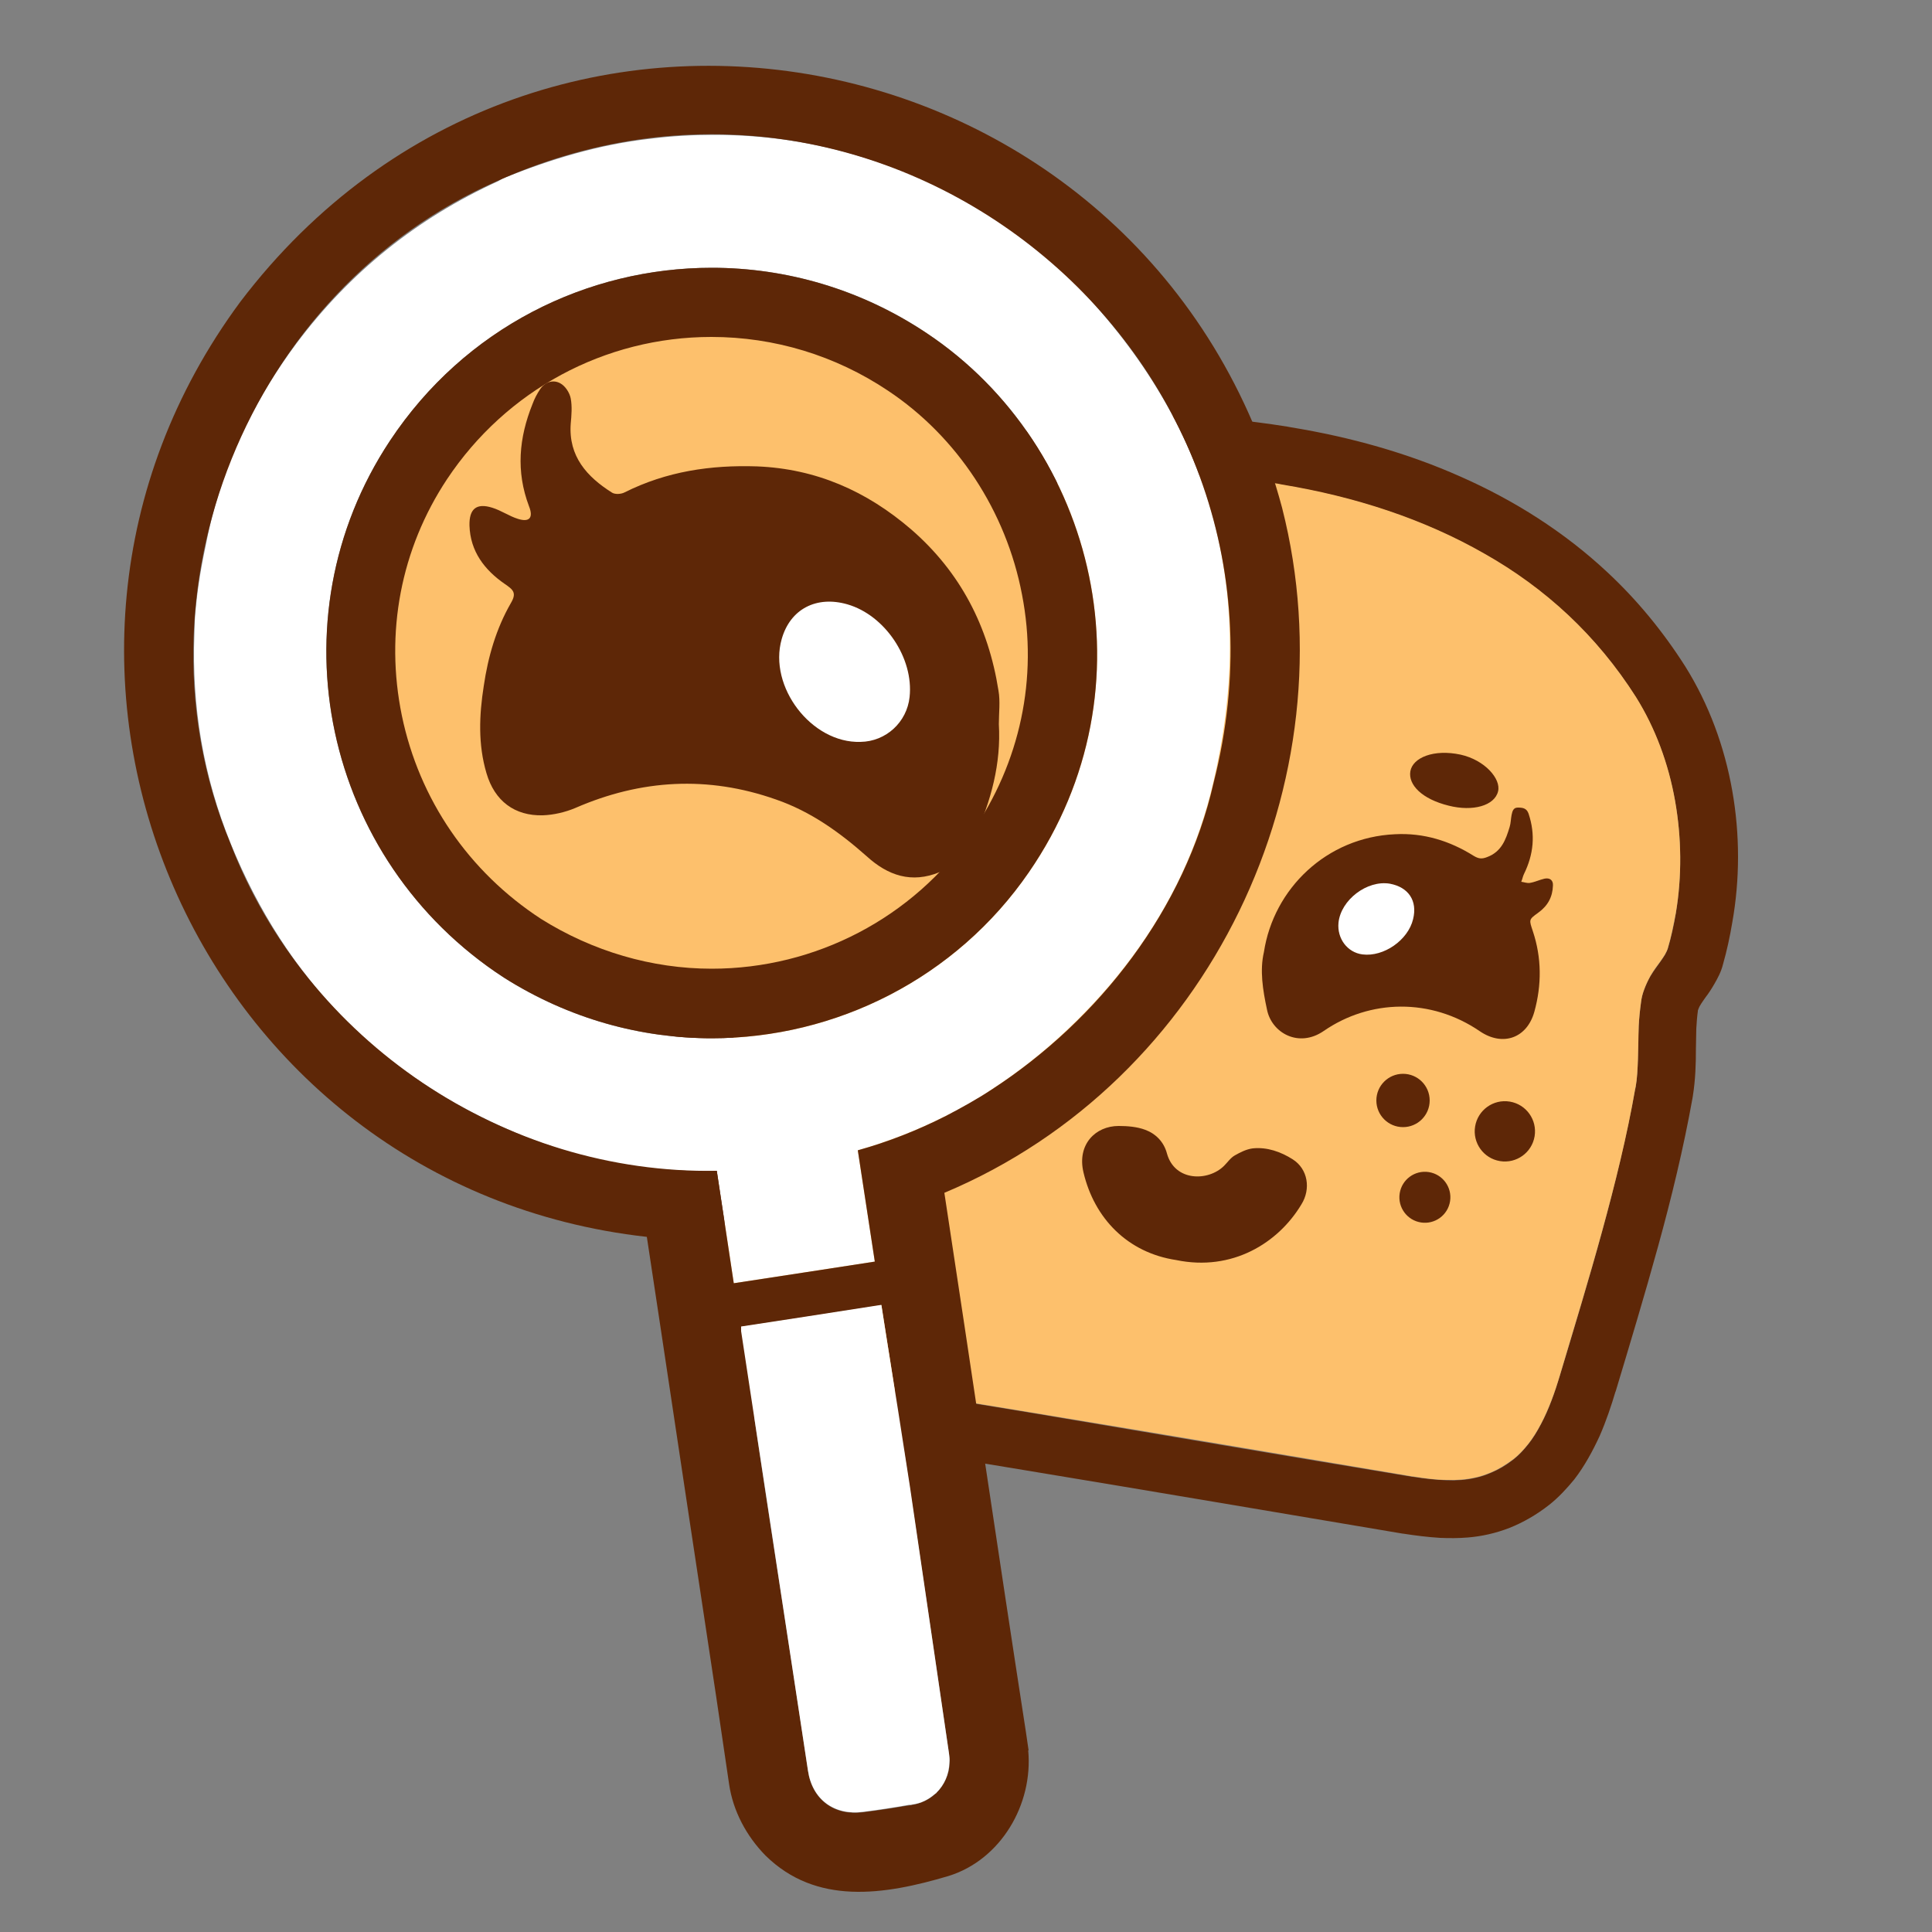 <?xml version="1.0" encoding="utf-8"?>
<!-- Generator: Adobe Illustrator 26.1.0, SVG Export Plug-In . SVG Version: 6.00 Build 0)  -->
<svg version="1.1" id="Layer_1" xmlns="http://www.w3.org/2000/svg" xmlns:xlink="http://www.w3.org/1999/xlink" x="0px" y="0px"
	 viewBox="0 0 500 500" enable-background="new 0 0 500 500" xml:space="preserve">
<rect x="0" y="0" width="500" height="500" fill="#808080" stroke="none"/>
<rect opacity="0.43" fill="none" width="500" height="500"/>
<g>
	<polygon fill="#5E2707" points="177.8,241.2 177.8,241.2 177.8,241.2 	"/>
	<path fill="#5E2707" d="M448.3,204.6c-2-11.3-6-22.3-12.2-32.2c-5.8-9.1-12.5-17.2-20-24.2c-11.2-10.5-24.2-18.7-38-24.8
		c-13.9-6.2-28.7-10.3-43.9-12.8c-0.4-0.1-0.7-0.1-1.1-0.2c-20.7-3.3-41.3-4-61.2-0.2c-9.9,1.9-19.7,4.8-29.1,9.1
		c-9.4,4.2-18.5,9.8-27.1,16.8c-9,7.3-16.3,16.4-21.9,26.5c-5.6,10.1-9.3,21.1-11.2,32.3c-0.6,3.7-1,7.4-1.2,11.1
		c-0.1,2.1,0.2,4,0.5,5.6c0.3,1.2,0.6,2.2,0.8,3.2c0.4,1.4,0.7,2.5,0.9,3.2c0.1,0.4,0.1,0.7,0.1,0.8c0,0.2,0,0.3,0,0.3
		c0,0.1,0,0.3-0.1,0.4c-0.2,1.3-0.6,2.8-1,4.4c-0.7,2.4-1.6,5-2.4,7.8c-0.9,2.8-1.7,5.8-2.3,9.1c0,0.2-0.1,0.3-0.1,0.5
		c-2,12.9-3.1,26-3.9,39.2c-0.8,13.1-1.2,26.2-1.6,39.1l0,0c-0.2,4.9-0.2,10.6,0.7,16.3c0.4,2.9,1.1,5.8,2.1,8.6
		c1,2.9,2.3,5.7,4,8.3c2,3,4.3,5.6,6.7,7.8c3.7,3.4,7.9,5.8,12.2,7.6c4.4,1.8,8.9,2.9,13.7,3.7c0.3,0,0.6,0.1,0.9,0.1
		c17.3,2.7,34.7,5.5,52.1,8.4c32.7,5.4,65.6,11,98.3,16.5l0,0l0.1,0c3.2,0.5,6.4,0.9,9.6,1.1c2.4,0.1,4.8,0.1,7.2-0.1
		c3.6-0.3,7.2-1.1,10.8-2.5c3.5-1.4,7-3.4,10.3-6c2.4-1.9,4.5-4.2,6.4-6.5c2.7-3.5,4.8-7.4,6.6-11.3c1.7-3.9,3-7.8,4.1-11.5l0,0.1
		c3.7-12.3,7.5-24.9,11-37.6c3.5-12.7,6.6-25.5,8.9-38.3l0,0c0-0.2,0.1-0.4,0.1-0.6c0.7-4.4,0.8-8.5,0.8-12.2c0-1.9,0.1-3.6,0.1-5.3
		c0.1-1.6,0.2-3.1,0.4-4.5c0-0.1,0-0.3,0.1-0.4l0,0l0,0c0,0,0-0.1,0.1-0.3c0.1-0.3,0.3-0.7,0.7-1.3c0.3-0.5,0.7-1,1.1-1.6
		c0.7-0.9,1.5-2.1,2.3-3.5c0.8-1.4,1.7-3,2.2-5c1-3.5,1.8-7.2,2.4-10.8C450.3,227.6,450.3,215.9,448.3,204.6z M433.7,236.4
		c-0.5,3.1-1.2,6.2-2.1,9.2c-0.1,0.3-0.3,0.8-0.7,1.5c-0.3,0.5-0.7,1.1-1.2,1.8c-0.7,1-1.7,2.3-2.6,3.8c-0.5,0.8-0.9,1.7-1.3,2.7
		c-0.4,1-0.8,2.1-1,3.3c0,0.2-0.1,0.4-0.1,0.7c-0.3,2.1-0.5,4.2-0.6,6.2c-0.2,3-0.1,5.8-0.2,8.5c-0.1,2.7-0.2,5.1-0.6,7.3
		c0,0.1,0,0.3-0.1,0.4l0,0c-2.2,12.2-5.2,24.6-8.6,37c-3.4,12.4-7.2,24.9-10.9,37.2l0,0l0,0c-1.3,4.3-2.8,8.7-4.9,12.6
		c-1,1.9-2.1,3.7-3.3,5.2c-1.2,1.5-2.5,2.9-3.8,3.9c-1.9,1.5-3.8,2.6-5.7,3.4c-1.4,0.6-2.8,1.1-4.3,1.4c-2.2,0.5-4.7,0.7-7.3,0.6
		c-2.7-0.1-5.6-0.4-8.8-0.9l-0.1,0c-32.7-5.4-65.6-11-98.3-16.5c-17.5-2.9-34.9-5.7-52.3-8.4c-0.3,0-0.5-0.1-0.7-0.1
		c-2.7-0.4-5.1-1-7.3-1.7c-3.3-1-6.1-2.3-8.6-4c-2.5-1.7-4.7-3.9-6.7-7c-0.9-1.4-1.7-3-2.3-4.8c-0.9-2.7-1.5-6-1.8-9.3
		c-0.3-3.4-0.3-6.9-0.1-10.2l0,0c0.5-12.9,0.9-25.9,1.6-38.8c0.8-12.8,1.9-25.5,3.7-37.8l0,0c0-0.1,0-0.2,0.1-0.3
		c0.5-2.9,1.5-6.2,2.6-9.7c0.6-1.8,1.2-3.6,1.7-5.5c0.5-1.9,1-3.9,1.4-6c0-0.2,0.1-0.4,0.1-0.7l0,0c0.2-1.1,0.2-2.1,0.2-3.1
		c-0.1-1.7-0.4-3.2-0.7-4.5c-0.2-1-0.5-1.8-0.7-2.6c-0.3-1.1-0.6-2.1-0.8-2.8c-0.2-0.7-0.2-1.3-0.2-1.6c0.2-3.1,0.5-6.2,1-9.4
		c1.6-9.5,4.8-19,9.5-27.5c4.7-8.5,10.9-16.2,18.2-22.1c7.6-6.2,15.6-11,23.9-14.8c12.4-5.6,25.5-8.7,39.2-9.8
		c13.7-1.1,28-0.2,42.6,2.1c0.3,0.1,0.7,0.1,1,0.2c18.8,3.1,36.7,8.9,52.4,17.9c7.8,4.5,15.1,9.8,21.7,15.9
		c6.6,6.2,12.5,13.2,17.5,21.2c5,8,8.4,17.2,10.1,26.8C435.2,216.8,435.3,226.8,433.7,236.4z"/>
	<path fill="#5E2707" d="M424.8,258.6C424.8,258.6,424.8,258.6,424.8,258.6C424.8,258.6,424.8,258.6,424.8,258.6L424.8,258.6z"/>
</g>
<path fill="#FDC06C" d="M433.5,207.2c-1.7-9.6-5.1-18.8-10.1-26.8c-5.1-8-11-15.1-17.5-21.2c-6.6-6.2-13.9-11.5-21.7-15.9
	c-15.7-9-33.6-14.8-52.4-17.9c-0.3-0.1-0.7-0.1-1-0.2c-14.6-2.3-28.9-3.2-42.6-2.1c-13.7,1.1-26.8,4.2-39.2,9.8
	c-8.3,3.7-16.2,8.6-23.9,14.8c-7.3,6-13.5,13.6-18.2,22.1c-4.7,8.5-8,18-9.5,27.5c-0.5,3.1-0.9,6.3-1,9.4c0,0.4,0,0.9,0.2,1.6
	c0.2,0.7,0.4,1.7,0.8,2.8c0.2,0.8,0.5,1.6,0.7,2.6c0.3,1.3,0.6,2.8,0.7,4.5c0,1,0,2-0.2,3.1l0,0c0,0.2-0.1,0.4-0.1,0.7
	c-0.3,2.1-0.8,4.1-1.4,6c-0.5,1.9-1.1,3.8-1.7,5.5c-1.1,3.5-2.1,6.8-2.6,9.7c0,0.1,0,0.2-0.1,0.3l0,0c-1.9,12.2-3,24.9-3.7,37.8
	c-0.8,12.8-1.1,25.9-1.6,38.8l0,0c-0.1,3.3-0.1,6.8,0.1,10.2c0.3,3.4,0.9,6.6,1.8,9.3c0.6,1.8,1.4,3.4,2.3,4.8
	c2.1,3.1,4.3,5.3,6.7,7c2.5,1.7,5.3,3,8.6,4c2.2,0.7,4.7,1.2,7.3,1.7c0.2,0,0.5,0.1,0.7,0.1c17.3,2.7,34.8,5.5,52.3,8.4
	c32.8,5.4,65.7,11,98.3,16.5l0,0l0.1,0c3.2,0.5,6.1,0.9,8.8,0.9c2.7,0.1,5.1-0.1,7.3-0.6c1.5-0.3,2.9-0.8,4.3-1.4
	c1.9-0.8,3.7-1.9,5.7-3.4c1.4-1.1,2.6-2.4,3.8-3.9c1.2-1.5,2.3-3.3,3.3-5.2c2-3.8,3.6-8.2,4.9-12.6l0,0l0,0
	c3.7-12.4,7.5-24.8,10.9-37.2c3.4-12.4,6.5-24.8,8.6-37c0-0.1,0-0.2,0.1-0.4c0.4-2.2,0.5-4.7,0.6-7.3c0.1-2.7,0.1-5.5,0.2-8.5
	c0.1-2,0.3-4,0.6-6.2c0-0.2,0.1-0.4,0.1-0.7c0,0,0,0,0,0l0,0c0,0,0,0,0,0c0.2-1.2,0.6-2.3,1-3.3c0.4-1,0.9-1.9,1.3-2.7
	c0.9-1.6,1.9-2.8,2.6-3.8c0.5-0.7,0.9-1.3,1.2-1.8c0.4-0.7,0.6-1.2,0.7-1.5c0.9-3,1.5-6.1,2.1-9.2
	C435.3,226.8,435.2,216.8,433.5,207.2z"/>
<path fill="#5E2707" d="M327.1,246.4c2.5-16.4,16.2-29.7,33.9-30.5c7.4-0.4,14.2,1.7,20.4,5.6c1.2,0.7,2,0.9,3.5,0.3
	c3.7-1.4,4.8-4.5,5.8-7.8c0.3-1,0.3-2.1,0.5-3.1c0.2-0.9,0.4-1.9,1.6-1.9c1.2,0,2.3,0.1,2.8,1.6c1.8,5.4,1.3,10.5-1.2,15.6
	c-0.3,0.6-0.4,1.3-0.7,2c0.7,0.1,1.5,0.4,2.2,0.3c1.3-0.2,2.5-0.8,3.8-1.1c1.4-0.3,2.3,0.4,2.2,1.8c-0.1,2.9-1.3,5.2-3.8,7
	c-2.5,1.8-2.4,1.8-1.4,4.8c2.3,6.9,2.3,13.9,0.4,20.8c-1.9,6.9-8.2,9.1-14.1,5.1c-12.7-8.7-28.5-8.3-40.4-0.1
	c-6.5,4.5-13.5,0.5-14.7-5.5C326.8,256.2,326,251.1,327.1,246.4z"/>
<path fill="#5E2707" d="M304.4,326.1c-12.6-1.9-21.2-10.8-24-22.7c-1.7-7.2,3.1-12,9.1-12c2.3,0,4.8,0.2,6.9,1
	c2.7,1,4.8,3.1,5.6,6.1c2,7.3,10.7,7.3,14.8,3.2c0.9-0.9,1.7-2.1,2.8-2.7c1.4-0.8,3-1.6,4.6-1.8c3.7-0.4,7.3,0.9,10.3,2.8
	c4,2.5,4.8,7.7,2.3,11.7C330.8,321.7,318.9,329.1,304.4,326.1z"/>
<path fill="#5E2707" d="M387.7,204.8c-0.9,3.7-6.5,5.3-12.8,3.7c-6.9-1.7-10.5-5.4-9.9-8.9c0.6-3.5,6-5.8,13-4.3
	C384.3,196.7,388.5,201.6,387.7,204.8z"/>
<path fill="#FFFFFF" d="M365.7,237.9c-1.3,5.4-7.6,9.8-13.1,9.1c-3.9-0.5-6.6-4.1-6.2-8.2c0.6-5.9,7.4-11.1,13.3-10.1
	C364.5,229.6,366.9,233.1,365.7,237.9z"/>
<ellipse transform="matrix(0.163 -0.987 0.987 0.163 36.794 629.371)" fill="#5E2707" cx="389.4" cy="293" rx="7.8" ry="7.8"/>
<circle fill="#5E2707" cx="363.1" cy="284.8" r="6.9"/>
<ellipse transform="matrix(0.153 -0.988 0.988 0.153 6.462 626.761)" fill="#5E2707" cx="368.7" cy="309.6" rx="6.6" ry="6.6"/>
<circle fill="#FDC06C" cx="185" cy="169" r="89"/>
<path fill="#5E2707" d="M258.5,187.4c0.6,10.2-2,19.8-6.2,29.1c-1.9,4.1-4.7,7.4-9.1,9.2c-7.3,3-13.4,0.9-18.9-4.1
	c-7-6.2-14.5-11.6-23.5-14.7c-17.6-6.2-34.9-5.2-51.9,2.2c-2.6,1.1-5.6,1.8-8.4,1.9c-7.3,0.2-12.5-3.7-14.6-10.9
	c-2.2-7.4-1.9-15-0.7-22.6c1.1-7.5,3.2-14.8,7-21.4c1.6-2.7,0.6-3.5-1.6-5c-5.2-3.6-8.9-8.4-9.1-15.1c-0.1-4.3,1.8-5.9,5.9-4.6
	c2.3,0.7,4.4,2.2,6.7,2.9c2.9,0.9,4-0.3,2.8-3.3c-3.4-9-2.6-17.7,0.9-26.4c0.5-1.4,1.2-2.7,2-3.9c1.3-1.9,3.4-2.5,5.2-1.5
	c1.3,0.7,2.4,2.4,2.7,3.9c0.4,2.1,0.2,4.4,0,6.6c-0.6,8.4,4.2,13.7,10.7,17.8c0.8,0.5,2.4,0.4,3.3-0.1c10.8-5.4,22.2-7.1,34.2-6.7
	c15.3,0.6,28.4,6.4,39.9,16.3c12.8,11.1,20,25.2,22.6,41.7C258.9,181.5,258.5,184.5,258.5,187.4z"/>
<path fill="#FFFFFF" d="M202.3,165.4c2.2-7.8,9-11.3,17-9c9.7,2.8,17.2,13.9,16.1,24c-0.7,6.5-6.1,11.5-12.7,11.6
	C210,192.4,198.8,177.7,202.3,165.4z"/>
<g>
	<path fill="#FFFFFF" d="M282,77.4c-16.9-18.6-37.9-30.9-62-37.7c-11.6-3.3-23.4-4.8-35.3-4.8c-5.4,0-10.9,0.3-16.4,1
		c-13.3,1.5-25.9,5.3-38.2,10.3c-0.4,0.2-0.8,0.5-1.2,0.7c-21,9.6-38.4,23.6-52.2,42c-11.1,14.9-19,31.3-22.9,49.5
		c-1.7,8.2-2.6,12.7-3.3,20.8c-0.1,1.2-0.2,4.9-0.2,4.9c-0.7,18.7,2.3,36.8,9.4,54.2c14.3,35.1,38.8,60.2,73.9,74.9
		c2.3,1,4.6,1.8,6.9,2.7c0,0,0,0,0,0c0.5,0.2,1,0.3,1.6,0.5c1.6,0.6,3.3,1.1,4.9,1.6c0,0,0,0,0,0c1.2,0.3,2.3,0.7,3.5,1c0,0,0,0,0,0
		c1.1,0.3,2.2,0.6,3.3,0.8c0,0,0,0,0,0c0.5,0.1,0.9,0.2,1.4,0.3c0,0,0,0,0,0c2,0.5,4,0.9,6,1.2c0,0,0,0,0,0
		c4.1,0.7,8.2,1.2,12.4,1.5c0.6,0,1.3,0.1,1.9,0.1c0.8,0,1.5,0.1,2.3,0.1c1.7,0.1,3.5,0.1,5.2,0.1c0.8,0,1.7,0,2.5-0.1
		c1.5,9.7,2.9,19.3,4.4,29.1c12.3-1.9,24.3-3.7,36.5-5.6c-1.5-9.7-2.9-19.2-4.4-28.8c1.3-0.4,2.7-0.8,4-1.2c1-0.3,1.9-0.6,2.9-1
		c0.3-0.1,0.6-0.2,0.9-0.3c5.2-1.8,10.2-4,15-6.4c0.1,0,0.1-0.1,0.2-0.1c4-2,7.9-4.2,11.6-6.7h0c0,0,0,0,0,0
		c2.1-1.4,4.2-2.8,6.2-4.3c0,0,0,0,0,0c0,0,0,0,0,0c7.4-5.4,14.5-11.8,21.1-19c14.8-16.2,25.2-35,30.1-56.2
		C325.1,155.4,314.7,113.4,282,77.4z M266.3,225.7c-18.9,27.5-50,43-82.1,43c-18.3,0-36.9-5-53.8-15.7
		c-46.7-30.4-60.1-92.7-29.5-138.9c19.4-29.3,51.1-44.8,83.3-44.8c19.2,0,38.6,5.5,55.6,16.9C283.8,115.5,299.1,178.1,266.3,225.7z"
		/>
</g>
<path fill="#5E2707" d="M331.8,131.4C299,8.6,140.4-24.8,62.2,78.1c-69.9,94.5-11.1,229,105.2,242c4.9,32.2,9.7,64.6,14.6,96.8
	c2.3,15,4.5,29.9,6.7,44.9c1,6.8,4.4,13.3,9.4,18.4c13.1,12.9,30.6,10.3,47.4,5.3c13.5-4.2,21.9-18.5,20.6-32.5l0.1,0
	c-0.2-1.2-0.5-3.6-0.7-4.8l0,0c-7.2-46.5-14-93-21.1-139.5C313.2,279.8,349.9,202.4,331.8,131.4z M245.6,453.8
	c1.1,6.3-3.1,12.3-9.5,13.3c-4.2,0.7-8.5,1.4-12.7,1.9c-7.5,1-13.2-3.2-14.3-10.7c-5.7-38.3-11.9-76.6-17.3-114.9
	c12-1.8,24.1-3.7,36.3-5.6C234.3,376.4,239.9,415,245.6,453.8z M314.1,202.5c-7.4,32.7-29.6,61.4-57.5,79.5h0
	c-3.8,2.5-7.8,4.7-11.8,6.8c-7.3,3.7-14.9,6.7-22.8,8.9c1.5,9.6,2.9,19.2,4.4,28.8c-12.2,1.9-24.1,3.7-36.5,5.6
	c-1.5-9.8-2.9-19.4-4.4-29.1c-54.9,1-106.2-33.5-125.9-84.8C32.8,153.3,64.3,75,128.8,46.8C231.2,0.9,342,93.3,314.1,202.5z"/>
<path fill="#5E2707" d="M239.8,86.2c-17.1-11.4-36.4-16.9-55.6-16.9c-32.2,0-63.9,15.5-83.3,44.8c-30.6,46.2-17.2,108.5,29.5,138.9
	c16.9,10.7,35.5,15.7,53.8,15.7c32.1,0,63.2-15.5,82.1-43C299.1,178.1,283.8,115.5,239.8,86.2z M251.5,215.5
	c-15.2,22-40.4,35.2-67.3,35.2c-15.5,0-30.8-4.5-44.2-12.9c-18.7-12.2-31.5-30.9-36-52.6c-4.4-21.4-0.3-43.1,11.7-61.2
	c15.3-23,40.8-36.8,68.4-36.8c16.3,0,32.1,4.8,45.7,13.9c17.9,11.9,30.6,31.2,34.7,52.8C268.7,175.5,264,197.4,251.5,215.5z"/>
<path fill="#FFFFFF" d="M245.6,453.8c0.1,0.8,0.2,1.6,0.1,2.4c-0.1,3-1.3,5.7-3.3,7.7c-0.1,0.1-0.1,0.2-0.2,0.2
	c-0.1,0.1-0.3,0.2-0.4,0.3c-1.5,1.3-3.4,2.3-5.7,2.6c-0.3,0.1-0.6,0.1-0.9,0.1c-3.9,0.7-7.9,1.3-11.8,1.8c-7.5,1-13.2-3.2-14.3-10.7
	c-3.2-20.8-6.3-41.6-9.5-62.4c-2.6-17.1-5.2-34.2-7.8-51.3c0-0.3,0-0.6,0-1.2c11.1-1.7,22.3-3.4,33.7-5.2c0.9-0.1,1.7-0.3,2.6-0.4
	c0,0,0,0,0,0c0.4,2.6,0.8,5.1,1.2,7.7c2.1,13.1,4.2,26.3,6.2,39.4C238.9,407.8,242.2,430.8,245.6,453.8z"/>
</svg>
